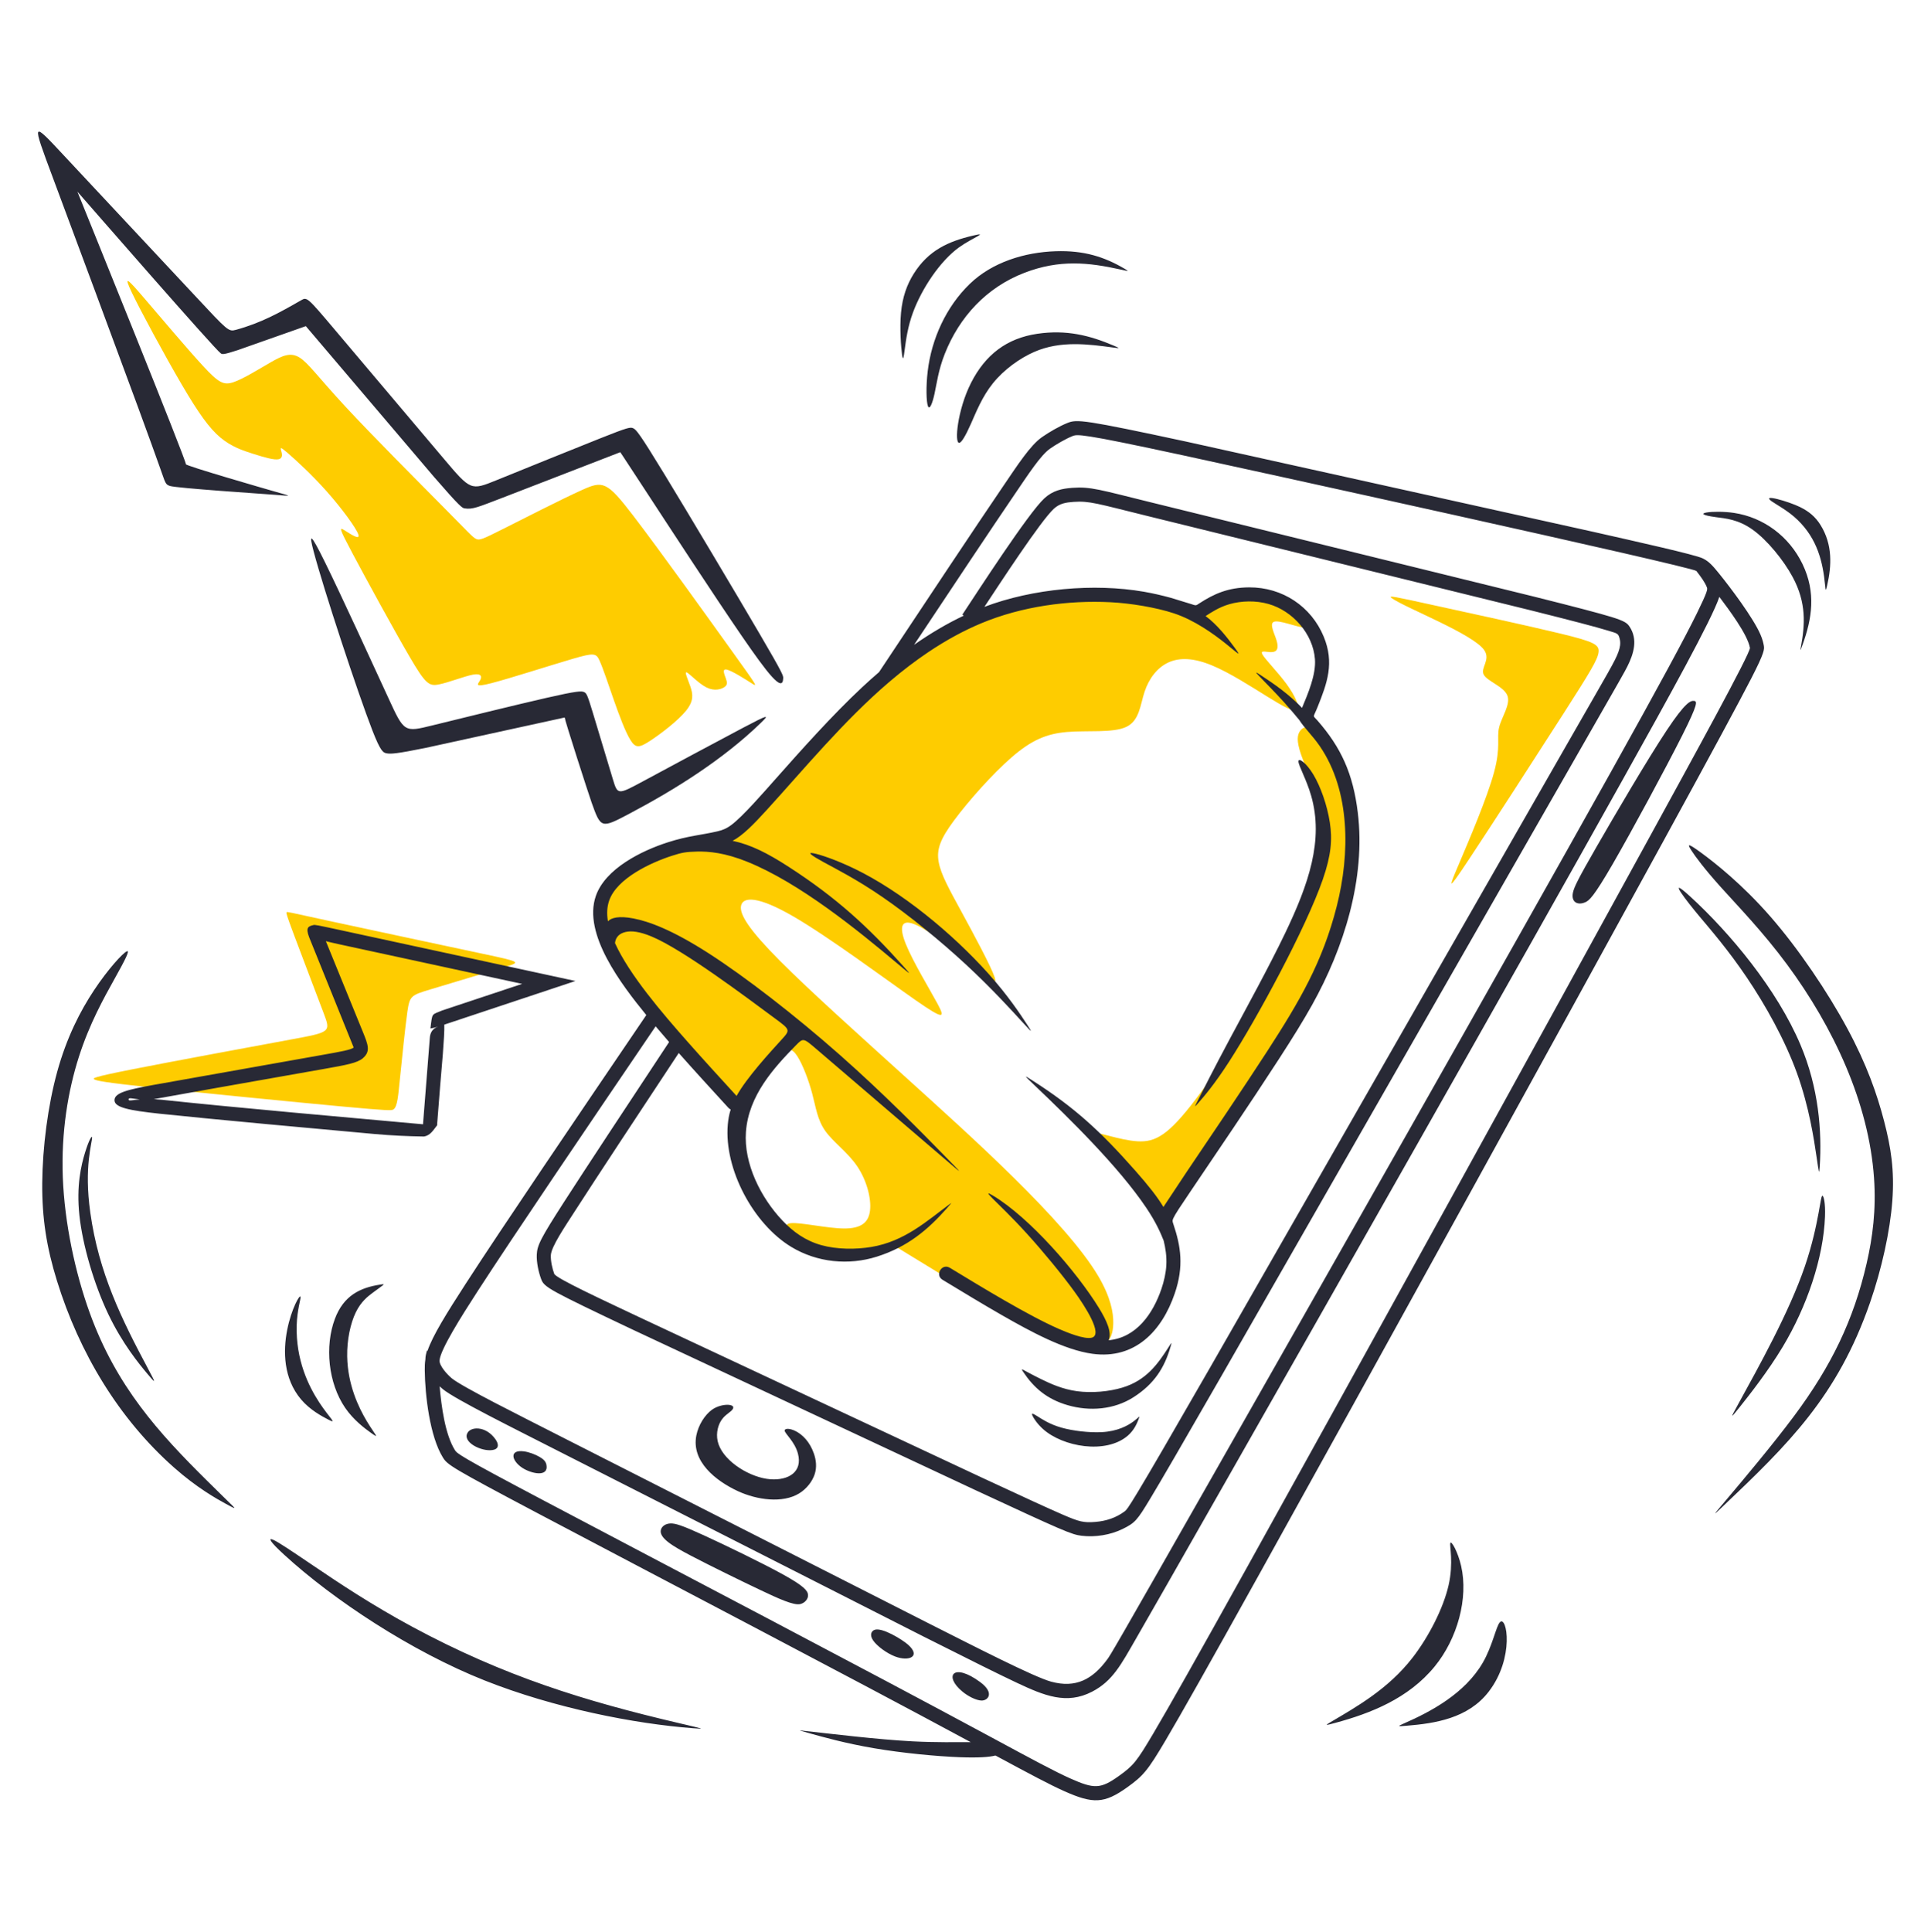 <?xml version="1.0" encoding="UTF-8"?>
<!DOCTYPE svg PUBLIC "-//W3C//DTD SVG 1.1//EN" "http://www.w3.org/Graphics/SVG/1.1/DTD/svg11.dtd">
<!-- Creator: CorelDRAW 2020 (64-Bit) -->
<svg xmlns="http://www.w3.org/2000/svg" xml:space="preserve" width="289.627mm" height="289.727mm" version="1.1" style="shape-rendering:geometricPrecision; text-rendering:geometricPrecision; image-rendering:optimizeQuality; fill-rule:evenodd; clip-rule:evenodd"
viewBox="0 0 1802183 1802804"
 xmlns:xlink="http://www.w3.org/1999/xlink"
 xmlns:xodm="http://www.corel.com/coreldraw/odm/2003">
 <defs>
  <style type="text/css">
   <![CDATA[
    .fil0 {fill:none}
    .fil1 {fill:#FECC00}
    .fil2 {fill:#282935;fill-rule:nonzero}
   ]]>
  </style>
 </defs>
 <g id="Слой_x0020_1">
  <g id="_2049120235184">
   <rect class="fil0" width="1802183" height="1802804"/>
   <g>
    <path class="fil1" d="M142009 1014913c45755,4939 132052,13445 176435,17561 44383,4116 46852,3842 48498,2950 4109,-2226 4687,-13452 6448,-30183 1783,-16944 4665,-46166 6792,-61052 2126,-14886 3498,-15435 21128,-20785 17629,-5351 51517,-15503 68461,-20579 16944,-5076 16944,-5076 -19139,-12760 -36083,-7683 -108248,-23048 -144948,-31006 -36700,-7957 -37935,-8505 -38278,-7682 -343,823 206,3018 7272,21882 7066,18865 20648,54398 27371,72165 6723,17767 6585,17767 -30594,24626 -37180,6860 -111404,20579 -148515,27919 -37112,7340 -37112,8301 -34505,9467 2607,1166 7820,2538 53575,7477zm425120 -137978c-5145,-11387 -10633,-23734 -8301,-36768 2332,-13033 12485,-26753 33476,-37317 20991,-10564 52820,-17973 72851,-23049 20031,-5076 28262,-7820 42668,-22363 14406,-14542 34985,-40884 58034,-68598 23049,-27713 48567,-56800 80946,-80534 32378,-23735 71616,-42119 112638,-49390 41021,-7271 83826,-3430 110305,138 26479,3567 36631,6860 44726,7408 18536,1257 36442,-15135 62424,-10564 25773,4534 57749,32034 39238,29634 -7408,-960 -22226,-6996 -27028,-5351 -4802,1646 412,10976 2333,17562 5671,19445 -17250,5107 -13308,12759 2332,4527 14405,16601 22637,27851 8232,11250 12622,21677 9878,24146 -2744,2470 -12622,-3018 -27713,-12348 -15092,-9329 -35397,-22500 -52135,-29360 -16738,-6860 -29909,-7408 -40336,-2607 -10427,4802 -18110,14954 -22226,27302 -4116,12348 -4665,26890 -17012,32790 -12348,5899 -36495,3156 -55564,4802 -19070,1646 -33064,7683 -51311,23460 -18247,15778 -40747,41296 -53780,58857 -13034,17561 -16601,27165 -14543,38826 2058,11662 9741,25381 21403,46784 11661,21403 27301,50489 30732,60641 3430,10153 -5351,1371 -21540,-12074 -16189,-13445 -39787,-31555 -52683,-36905 -12897,-5351 -15091,2058 -8506,18384 6585,16326 21951,41570 29360,55290 7408,13720 6860,15914 -20304,-3018 -27165,-18933 -80946,-58994 -114422,-78339 -33476,-19344 -46646,-17972 -48430,-9878 -1784,8095 7820,22912 36219,51449 28399,28537 75595,70793 119498,110580 56523,51224 147486,132366 177805,183980 11525,19619 13994,33887 13857,43628 -138,9741 -2882,14955 -6175,17836 -3293,2881 -7134,3430 -16463,2743 -9329,-686 -24147,-2606 -48018,-13856 -23872,-11250 -56799,-31830 -80397,-46373 -23598,-14542 -37866,-23049 -44863,-27440 -6997,-4390 -6723,-4664 -14680,-1783 -7957,2881 -24147,8918 -39787,8095 -15641,-823 -30732,-8507 -41708,-16189 -10976,-7683 -17836,-15366 -8918,-16326 8918,-960 33613,4802 49528,4939 15914,138 23049,-5350 24421,-16600 1371,-11250 -3018,-28263 -11936,-41434 -8918,-13170 -22363,-22500 -29771,-32927 -7409,-10427 -8780,-21951 -12210,-34847 -3430,-12897 -8918,-27165 -13857,-34848 -4939,-7683 -9330,-8780 -16395,-1510 -7066,7272 -16806,22912 -23940,31487 -14313,17203 -20674,8657 -44520,-17973 -17630,-19687 -47539,-54123 -64894,-76555 -17356,-22431 -22157,-32858 -27302,-44246zm768422 -312712c32652,7135 89726,19482 120869,27028 31143,7546 36357,10289 35534,17287 -823,6997 -7683,18247 -32653,57210 -24970,38964 -68049,105641 -88628,136647 -20579,31006 -18659,26341 -9192,4116 9466,-22225 26479,-62012 32927,-85884 6448,-23872 2332,-31830 4664,-41708 2332,-9878 11113,-21676 7683,-30046 -3430,-8369 -19070,-13308 -22088,-19482 -3018,-6174 6585,-13583 686,-22501 -10017,-15142 -73437,-39481 -86434,-48704 -4253,-3018 3979,-1098 36632,6036zm-1201021 -286050c14954,17424 39924,47058 54742,63110 14817,16052 19481,18521 28948,15228 9467,-3292 23735,-12347 34574,-18521 10838,-6174 18247,-9466 26478,-4527 8232,4939 17287,18110 43217,46098 25930,27988 68735,70793 91921,94254 23186,23461 26753,27577 29909,29085 3155,1510 5899,412 24969,-9192 19070,-9604 54467,-27713 73949,-36494 19482,-8780 23048,-8232 47744,24009 24696,32241 70519,96174 93431,128141 22912,31967 22912,31967 16875,28125 -6037,-3841 -18110,-11525 -22912,-12622 -4802,-1098 -2332,4391 -960,8232 1372,3842 1646,6037 -1372,8095 -3018,2058 -9330,3979 -16738,274 -7408,-3704 -15914,-13033 -18384,-13994 -2470,-960 1097,6449 3430,13309 2332,6860 3429,13171 -4116,22500 -7546,9329 -23735,21676 -33614,28125 -9878,6448 -13445,6997 -18247,-823 -9712,-15816 -21932,-58830 -28811,-74085 -3155,-6997 -5076,-7546 -25244,-1646 -20168,5899 -58583,18247 -75595,22637 -17013,4391 -12622,824 -10701,-2607 1920,-3430 1371,-6722 -6448,-5351 -7820,1372 -22912,7409 -32104,9192 -9192,1783 -12485,-686 -27165,-25793 -14680,-25107 -40748,-72851 -53507,-96861 -12759,-24009 -12210,-24284 -7134,-21128 5076,3155 14680,9741 12759,3842 -1921,-5899 -15366,-24284 -29497,-40199 -14132,-15914 -28949,-29359 -36220,-35671 -14360,-12464 218,3558 -8643,5625 -4116,960 -13445,-1783 -23460,-4939 -10016,-3155 -20717,-6722 -31006,-15366 -10290,-8644 -20168,-22363 -36083,-49528 -15915,-27165 -37867,-67774 -46373,-85472 -8506,-17698 -3567,-12485 11387,4939zm1081468 430698c5625,14681 16875,37729 18659,65717 1783,27988 -5899,60915 -29497,108110 -23598,47196 -63111,108659 -88903,142684 -25793,34025 -37866,40610 -54604,39650 -16738,-960 -38141,-9467 -42943,-8095 -4802,1372 6997,12622 21540,28674 14542,16052 31830,36905 40199,46509 8369,9604 7820,7958 17972,-7820 10153,-15778 31006,-45686 55702,-82866 48500,-73020 93228,-144075 105915,-227334 4390,-28811 3292,-50214 0,-69010 -3293,-18795 -8781,-34985 -15366,-46235 -6585,-11250 -14269,-17561 -20167,-19619 -5899,-2058 -10016,137 -12073,4390 -2058,4254 -2058,10564 3567,25244z"/>
    <path class="fil2" d="M611902 957749c-66274,97611 -131739,194095 -166163,247239 -15219,23496 -34796,54515 -35512,64513 -350,4881 7033,13091 11401,16695 9746,8044 63388,34701 103498,55178l342895 174170c41546,20932 96678,49265 112913,53729 23273,6399 38857,-2347 52408,-20700 1534,-2078 2895,-4042 15409,-25750 12139,-21059 36145,-63129 83552,-146448 90472,-159005 272759,-479673 370883,-655540 46218,-82837 69318,-125709 80542,-148558 10098,-20556 9951,-22415 9364,-24001 -935,-2523 -2419,-5109 -4175,-7726 -1686,-2511 -3674,-5119 -5694,-7737 -5295,-4251 -435215,-98444 -478679,-107813 -48104,-10369 -73168,-15467 -86845,-17595 -12279,-1912 -14389,-1401 -16773,-437 -6503,2627 -15182,7690 -20914,11696 -8794,6146 -20238,23854 -33245,42951 -20648,30317 -55926,83311 -93659,140113 15376,-10770 30945,-19927 46369,-27226l-1348 -892c14509,-21895 61583,-94767 76546,-108556 7946,-7323 16354,-9126 26336,-9838 16865,-1202 25599,1834 72504,13403l358108 88107c39875,9986 60720,15471 72088,18942 13143,4013 15114,6105 17026,8943l12 -8c8046,11948 4098,25236 -1921,37274 -2598,5198 -5326,9962 -43992,77495l-334435 583914c-37656,65508 -56902,98671 -66994,115399 -12024,19929 -13966,22388 -25642,28115 -11434,5609 -25531,7868 -38257,6346 -4638,-554 -8752,-1561 -22483,-7477 -12826,-5526 -35124,-15799 -76427,-35002l-319442 -149570c-39806,-18838 -60160,-28711 -70939,-34564 -12679,-6886 -13879,-9419 -15297,-13292 -2283,-6235 -4242,-15092 -3953,-22345 174,-4372 1028,-8227 4922,-15683 3474,-6651 9467,-16375 20048,-32816 20771,-32274 59530,-90959 98530,-150001 -4342,-4985 -8543,-9876 -12567,-14648zm-201576 335973c1560,18479 5047,44732 14156,59386 1058,1702 2091,2976 11661,8600 10709,6295 31122,17301 70879,38312 127928,67607 295508,154994 418163,221172 38341,20686 59213,31949 73573,38359 22441,10019 28334,9990 45449,-2221 13700,-9774 16692,-13534 32350,-40026 14512,-24552 39998,-69658 87960,-155941 93731,-168623 285955,-517473 376439,-682842 37748,-68988 93076,-169477 92256,-173990 -2287,-12594 -19596,-35577 -28552,-47543 -7098,21383 -47282,93662 -90001,170227 -98654,176816 -280123,496041 -370934,655643 -46228,81246 -70277,123383 -83603,146499 -13772,23890 -21602,39285 -40846,49273 -23796,12350 -44534,3838 -70463,-8388 -15979,-7534 -41819,-20352 -86708,-42968l-342948 -174170c-39295,-20062 -94478,-47379 -105863,-56773 -1042,-859 -2030,-1731 -2967,-2610zm-13337 -25015c21,-3068 723,-5680 1426,-8292l580 155c4628,-13838 17772,-35005 35734,-62734 34492,-53250 101223,-151572 168455,-250593 -23315,-28588 -59344,-75632 -47121,-111070 8822,-25577 42621,-42256 67174,-50128 19269,-6178 30605,-6616 45953,-10170 4786,-1109 8510,-2413 13385,-6037 10552,-7845 29946,-30167 41814,-43540 22525,-25381 52087,-58692 80359,-85064 5262,-4909 10485,-9583 15666,-14027 45541,-68582 90886,-136862 115499,-172999 13929,-20451 25542,-38574 36588,-46295 6608,-4619 16106,-10134 23538,-13137 4407,-1780 7960,-2779 23666,-334 14310,2226 39565,7352 87566,17698l379287 84058c41854,9478 95413,21367 102691,24910 5694,2771 9325,6935 15109,14053 10874,13383 32086,41627 38690,57040 1788,4175 2588,7321 3078,10016 647,3560 934,6335 -11722,30929 -11579,22503 -35043,65974 -81923,151653 -96297,175992 -277493,504846 -376491,682944 -48281,86858 -73798,132029 -88114,156249 -16693,28242 -20828,33175 -36054,44039 -21224,15144 -31688,15440 -58415,3508 -13630,-6086 -32184,-15980 -64347,-33323 -5786,1529 -16354,2237 -33268,1590 -21540,-823 -53368,-3841 -79985,-8369 -26616,-4527 -48018,-10564 -59132,-13651 -11113,-3087 -11936,-3224 -7546,-2744 25200,2755 69926,8275 102623,9947 22036,1127 41329,769 54178,750 -119864,-64633 -279217,-147602 -405030,-214092 -39679,-20970 -60220,-32053 -71393,-38621 -12312,-7236 -14093,-9601 -16189,-12973 -12138,-19528 -16676,-58165 -16893,-81348 -32,-3476 50,-6629 564,-9998zm521752 -702401c45450,-17191 102399,-22143 148693,-14139 9235,1597 17915,3684 25338,5720l18569 5694c5241,1753 4679,1620 8063,-578 13657,-8872 26881,-14792 46427,-14891 31004,-158 57930,17800 69582,45983 10121,24479 3320,43149 -5703,65626 -4315,10750 -4812,7295 -119,12665 22009,25191 33193,49435 37634,85964 7472,61458 -12943,126240 -42754,179595 -8079,14460 -17943,30371 -30878,50343 -27210,42013 -58154,87483 -82781,123922 -9318,13792 -13968,20736 -15812,24713 -1050,2265 -607,3306 86,5365 7001,20795 9945,39462 1284,64783 -11985,35040 -37137,61634 -76768,56260 -26268,-3562 -57959,-20846 -84701,-36151 -16811,-9621 -36038,-21269 -55264,-32918 -7384,-4472 -591,-15687 6791,-11217 29261,17721 72937,44495 101988,57142 6613,2878 23759,10099 30747,8044 10504,-3089 -6782,-29655 -16429,-42977 -11525,-15914 -29291,-37454 -44143,-53815 -14851,-16361 -26788,-27542 -32344,-33167 -5556,-5625 -4733,-5694 583,-2505 33887,20332 77872,70640 98953,105059 6880,11232 12173,22460 8867,29864 25861,-2403 41329,-24626 49269,-47838 2534,-7410 4193,-15004 4590,-22105 475,-8477 -842,-16468 -2473,-23002 -2829,-7130 -7082,-17039 -16316,-30760 -25861,-38431 -72123,-83713 -103479,-113530 -11181,-10632 -11181,-10632 -2401,-5007 38780,24844 62917,46828 95694,83964 12338,13979 20744,24618 26270,33924l21278 -32099c20448,-30234 53105,-78523 75500,-113101 30285,-46758 51851,-83455 65077,-135762 12317,-48717 12720,-107169 -15823,-148961 -7020,-10277 -14661,-17188 -19208,-24511 -3658,-4401 -8504,-10268 -14285,-16665 -8060,-8918 -17939,-18865 -22638,-23770 -4699,-4905 -4218,-4768 1098,-1303 12520,8158 26521,17996 38372,30400 5547,-13335 13183,-30963 12039,-45587 -1825,-23318 -20438,-44831 -43329,-51371 -11661,-3331 -25230,-3056 -36460,180 -9756,2812 -16978,7716 -22238,11107 11029,8145 20513,20456 27263,29683 14091,19262 -18278,-19515 -56882,-32246 -16603,-5476 -40463,-9433 -59219,-10362 -39397,-1951 -82584,3761 -120818,19766 -15858,6638 -32237,15456 -49141,26804 -11737,7879 -23748,16992 -36038,27456l-288 434 -124 -82c-42294,36104 -79706,81488 -114224,119352 -12347,13544 -22546,24002 -31988,28928 16920,3570 32509,11461 52436,24338 44431,28711 74070,56014 106533,92265 8232,9192 8232,9192 -5145,-2058 -37318,-31385 -91491,-75394 -140249,-95043 -20682,-8335 -35705,-9776 -47195,-9467 -10293,277 -13772,973 -22859,3885 -19831,6357 -51566,21102 -58737,41896 -1959,5681 -2364,12019 -1144,19272 3185,-3369 10294,-5218 23711,-2662 14406,2744 36083,10564 70244,32516 34162,21951 80809,58033 122447,94802 41639,36769 78271,74224 96586,92951 18316,18728 18316,18728 5968,8163l-124162 -106327c-12485,-10701 -12485,-10701 -19345,-3704 -20758,21173 -44179,46885 -46646,80808 -2155,29627 13942,61378 33818,82455 10222,10839 21746,19071 36426,23187 14680,4116 32515,4116 46852,1715 30919,-5178 51663,-24129 73262,-40130 1852,-1372 1852,-1235 -2949,4185 -17740,20021 -36618,35955 -65236,45001 -26270,8303 -55724,5547 -79917,-9124 -35294,-21402 -62764,-72508 -59200,-114079 416,-4845 1222,-9433 2704,-14133 -780,-355 -1503,-869 -2119,-1542 -15952,-17426 -31904,-34853 -46353,-51165 -38278,57948 -76035,115132 -96461,146868 -10146,15765 -22598,34029 -22912,41913 -220,5527 1419,12487 3182,17304 1510,4125 46133,24709 79496,40499l319340 149519c40877,19005 63032,29210 76118,34848 14896,6418 19045,7542 30082,6638 10274,-841 19395,-3949 27352,-9854 1475,-1095 2687,-2231 12485,-18469 10777,-17863 29981,-50931 66890,-115141l334384 -583914c38474,-67205 43999,-75859 47148,-84793 1439,-4083 2099,-7813 1119,-11793 -1354,-5501 -2100,-5076 -11778,-8031 -10703,-3268 -31362,-8691 -71471,-18736l-358057 -88107c-46210,-11398 -53576,-14102 -68440,-13043 -7207,513 -12997,1447 -18361,6390 -12558,11574 -51019,70749 -64837,91580zm735056 -98304c4527,3155 15092,8644 23941,17218 18304,17737 23518,38983 25587,60710 549,5762 686,5762 1920,411 4267,-18491 5172,-38053 -6105,-56319 -4870,-7889 -11044,-12828 -19070,-16806 -10433,-5172 -37625,-13126 -26273,-5214zm-52204 14611c8712,1166 20648,1989 34231,11731 13582,9741 28811,28399 37317,44245 12987,24193 11383,44469 7683,64825 -823,4527 -686,4391 1646,-2126 8509,-23773 12680,-48167 -206,-74909 -12522,-25987 -36436,-43596 -63934,-47744 -18315,-2763 -43924,340 -16738,3979zm101661 652712c-1449,38532 -16852,83874 -39443,121487 -13720,22843 -31143,44932 -39993,56045 -8849,11113 -9123,11250 -2126,-1510 19983,-36439 48078,-86678 62767,-129582 6929,-20236 10633,-38071 12759,-49596 2127,-11525 2676,-16738 3773,-16258 1098,480 2743,6654 2263,19413zm-125808 -298743c37310,34146 81086,86734 102966,138499 16860,39888 20136,80231 17904,114010 -480,7272 -617,6174 -2950,-9672 -2332,-15846 -6860,-46441 -18247,-77928 -11387,-31486 -29634,-63864 -46921,-89451 -17287,-25587 -33613,-44383 -44314,-57142 -10693,-12748 -32034,-39911 -8438,-18316zm10153 -40884c12828,9398 38346,29428 64688,59611 26342,30183 53507,70519 71822,104475 18316,33956 27782,61532 34230,86159 6448,24627 9879,46304 7752,74635 -2126,28331 -9810,63316 -20785,94940 -30385,87548 -76235,132130 -137745,190565 -9604,9124 -9604,9124 4459,-7545 14063,-16669 42187,-50008 62561,-77379 34632,-46525 55307,-89256 67501,-141998 5694,-24626 8986,-50282 6929,-79916 -4880,-70274 -37935,-140700 -81152,-199209 -22294,-30183 -45892,-54467 -61670,-72028 -15778,-17562 -23735,-28400 -27645,-34436 -3910,-6037 -3773,-7272 9055,2126zm-187751 718154c-3567,3704 -6860,22088 -16052,37866 -16704,28672 -48374,45575 -73400,56524 -6585,2882 -6036,2882 2332,2195 26319,-2157 57401,-6750 76693,-31829 24332,-31632 16959,-71540 10427,-64757zm-46235 -73949c-960,2470 3155,18110 -1646,39375 -4802,21265 -18521,48156 -33750,67775 -22571,29078 -52227,45745 -76555,60092 -5351,3155 -4802,3155 4801,548 32563,-8839 68018,-22567 92608,-52683 21057,-25789 31579,-63525 24558,-93842 -3018,-13033 -9055,-23735 -10016,-21266zm-509133 -1114579c1098,-8232 2744,-20579 7614,-33750 8231,-22258 25177,-47898 43011,-60778 12128,-8759 29125,-14776 12553,-10838 -22429,5330 -41162,13575 -54946,35602 -6311,10084 -10427,21609 -11799,36220 -1371,14611 0,32309 960,39101 961,6791 1510,2675 2607,-5557zm27714 42051c2058,-9398 3567,-22020 9535,-37111 13669,-34566 38956,-62039 74291,-75664 32831,-12660 60054,-9696 89795,-3087 8026,1783 8026,1783 3704,-755 -18904,-11103 -37881,-17178 -64139,-16326 -28927,938 -59288,10166 -80328,30527 -22105,21392 -35643,51295 -39238,81494 -1715,14406 -1304,28537 205,32516 1510,3979 4117,-2195 6175,-11593zm33887 28262c4802,-10770 10426,-25313 20579,-37935 10153,-12622 24833,-23324 38690,-29360 24702,-10762 50888,-7074 73468,-4048 6654,892 6517,755 549,-1783 -22318,-9492 -44006,-15032 -71204,-11044 -28607,4194 -48568,19561 -61876,45755 -6517,12828 -10358,27096 -12073,37866 -1715,10770 -1303,18041 892,18178 2195,137 6175,-6860 10976,-17629zm62285 926074c4253,2676 11113,7340 22157,10495 11044,3156 26273,4802 37523,4253 30202,-1473 38420,-21761 34368,-11525 -1303,3293 -3910,9741 -9947,14886 -20466,17443 -60467,10428 -79093,-6311 -5419,-4870 -8986,-10358 -9947,-12760 -960,-2401 686,-1714 4939,961zm3636 -34574c8301,4048 19551,9261 33270,11113 13720,1852 29909,343 42188,-3361 22247,-6712 33052,-21843 43423,-38140 2881,-4527 2881,-4527 1509,205 -5628,19416 -15090,34436 -34436,46852 -18145,11645 -40896,13469 -61533,7477 -19579,-5685 -31590,-16387 -41158,-30594 -3691,-5480 -1744,-2564 16738,6448zm583426 -605444c-17698,26684 -48293,78819 -65442,108659 -17149,29840 -20854,37386 -21951,42531 -1923,9012 4379,12216 11525,9055 3567,-1578 7683,-4734 25587,-35671 17904,-30938 49597,-89658 64826,-119910 15229,-30252 13994,-32036 10975,-32310 -3018,-274 -7820,961 -25518,27646zm-640705 887932c-25034,-18430 -34226,-5718 -16532,8917 5557,4597 13102,8301 17972,8369 5841,82 12476,-7043 -1440,-17287zm-67089 -34711c-5444,-4884 -24696,-16732 -31555,-13926 -3018,1235 -4664,4939 -1029,10084 3636,5145 12553,11731 20236,14680 13093,5026 24447,14 12348,-10838zm-137056 -50692c-17149,-8095 -48293,-23324 -65923,-32584 -16585,-8712 -30121,-16553 -27781,-24352 823,-2743 3841,-5351 8574,-5625 4733,-274 11181,1784 31555,11113 20374,9329 54673,25929 73812,36493 19139,10564 23118,15092 23324,19140 206,4048 -3361,7614 -7340,8506 -6227,1396 -20917,-5468 -36220,-12691zm-28346 -167428c-2519,2233 -6756,4524 -9734,9735 -2977,5211 -4695,13342 -1833,21359 5996,16787 30146,31214 48387,32525 16776,1206 30194,-6784 25654,-23936 -2995,-11319 -12254,-18620 -12369,-21473 -176,-4375 19569,-819 27257,21416 2119,6127 2921,12770 688,19469 -2233,6700 -7502,13456 -14373,17693 -15440,9522 -39415,6178 -57205,-2061 -20739,-9604 -43556,-27703 -38824,-51937 1890,-9677 7845,-19183 14602,-24050 9478,-6827 25715,-5799 17751,1259zm529591 -606202c-68,-3910 7203,1029 13926,12210 6723,11182 12896,28605 15366,44657 2470,16052 1235,30732 -6586,53301 -15595,45006 -61322,129531 -87394,169918 -13994,21677 -23597,32653 -28262,38003 -4664,5351 -4390,5076 138,-3842 4527,-8917 13308,-26479 28537,-54947 15229,-28468 36906,-67843 51860,-99055 21904,-45717 36167,-86873 24284,-128278 -4390,-15297 -11799,-28057 -11867,-31966zm-443486 93774c11525,6311 31006,16051 55358,32790 24353,16738 53575,40472 77722,62836 24147,22363 43217,43353 52820,53849 9604,10496 9741,10496 3910,1578 -5831,-8917 -17629,-26753 -35740,-46921 -34079,-37951 -81310,-76781 -124917,-97821 -17629,-8506 -32721,-13445 -38483,-14474 -5762,-1029 -2195,1852 9329,8163zm-194373 75721c13403,29525 43826,64996 67956,92301 14532,16443 30006,33373 45519,50320 9439,-17091 31500,-41026 41865,-52403 8438,-9261 8438,-9261 -6448,-20237 -25732,-18973 -85347,-63988 -114902,-76212 -11113,-4597 -18658,-5420 -24215,-4116 -5752,1349 -9209,4862 -9775,10346zm135037 -288526c-21882,-37386 -65511,-110648 -88834,-148926 -23323,-38278 -26341,-41570 -29085,-42942 -2744,-1372 -5213,-824 -30458,9192 -25244,10015 -73262,29497 -97271,39239 -24009,9741 -24009,9741 -49390,-20305 -25381,-30046 -76144,-90139 -101663,-120322 -25518,-30183 -25793,-30457 -31281,-27301 -19919,11452 -37100,21078 -60778,27577 -6997,1920 -7546,1097 -38278,-31830 -30732,-32927 -91647,-97958 -122104,-130610 -30458,-32653 -30458,-32927 -10701,20031 19756,52957 59269,159147 79985,215535 20717,56387 22637,62973 24146,66814 1510,3841 2607,4939 5214,5762 6713,2120 86284,7319 97683,8232 17150,1372 16601,1646 -274,-3155 -6993,-1990 -83710,-24126 -82455,-25381 1291,-1291 -94307,-237113 -101251,-254361 10226,11659 128538,147498 133903,150985 1372,892 2470,1304 15641,-3018l63659 -22432 119566 140626c24626,28399 26410,29085 28605,29428 7589,1185 12446,-1132 35876,-10084l109414 -42325c0,-68 0,-206 22020,33476 22020,33681 66060,101182 91304,137882 24135,35088 38356,53588 38758,39512 68,-2401 -69,-3911 -21952,-41296zm-246404 751830c-9242,-13541 -24973,-12467 -26959,-4664 -2239,8799 16756,16954 25793,13994 3979,-1303 4116,-5007 1166,-9329zm41022 16189c-3910,-2264 -9810,-4597 -14817,-5214 -13990,-1724 -11166,8957 -1372,15366 8481,5550 24697,9027 22569,-2676 -549,-3018 -2469,-5213 -6379,-7477zm-424210 -284132c-3636,11731 -8300,31075 -5282,58926 3018,27851 13720,64208 26890,91853 13171,27645 28812,46579 36700,55976 7889,9398 8026,9261 480,-4871 -24764,-46378 -46046,-89522 -53918,-145702 -3018,-21540 -2607,-37729 -1372,-49528 1235,-11798 3294,-19207 3019,-20854 -274,-1646 -2882,2470 -6517,14200zm201060 134864c274,2127 -3155,12142 -3567,26342 -1877,64749 48102,97842 29223,87942 -5625,-2949 -16875,-8848 -25244,-18795 -32867,-39064 -1235,-101872 -411,-95489zm67432 -3985c-4521,3391 -10963,8233 -15875,18386 -4911,10154 -8293,25618 -8001,41147 991,52703 40364,84319 22020,71135 -5542,-3983 -16065,-11770 -23893,-23200 -15878,-23182 -19204,-57580 -9576,-83143 8147,-21630 23504,-28991 42120,-31876 6090,-944 3832,-420 -6796,7551zm-82798 244421c45925,42139 118726,90236 187272,117440 64740,25694 139871,40468 194818,44589 10976,823 10428,823 -13582,-4802 -87171,-20423 -162664,-43436 -249011,-90001 -38415,-20716 -69421,-41570 -90961,-56113 -21540,-14542 -33613,-22775 -38689,-24970 -5076,-2195 -3155,1646 10153,13857zm-158461 -536847c-9604,17287 -23048,41158 -33064,72439 -10015,31281 -16601,69971 -14954,112501 1646,42531 11525,88903 25244,126632 24837,68302 64141,111484 108933,155854 14543,14406 20854,20443 24010,23598 3155,3155 3155,3430 -5899,-1510 -9055,-4939 -27165,-15091 -48430,-33887 -51782,-45768 -88563,-107281 -109345,-174375 -9604,-31006 -13994,-58172 -13720,-91236 274,-33064 5214,-72028 13994,-103857 8780,-31830 21402,-56524 34436,-76143 13034,-19619 26479,-34162 30321,-36083 3842,-1921 -1921,8780 -11525,26067zm36752 98500l156866 -27876c18217,-3224 27313,-4857 29832,-6980l-41597 -102990c-3490,-9190 -601,-10169 3850,-11276 1724,-427 2207,-325 28298,5326 72138,15628 144282,31225 216425,46829l-122410 40722c418,10532 -2686,42647 -3939,58206l-2794 35379 289 1c-3938,4991 -6503,9856 -12676,10877l-33 -55c-14719,-211 -30333,-918 -45727,-2313 -49533,-4490 -152321,-13804 -201094,-19002 -28162,-3001 -41290,-5763 -41810,-12124 -605,-7371 12455,-10325 36519,-14723zm125201 -8923c-41315,7284 -94674,16691 -122834,21837 -763,139 -1511,259 -2244,363 2042,94 4225,254 6557,503 72003,7672 173631,16526 244709,22982l6376 -80801c630,-8451 6960,-10047 7815,-10348 -2734,816 -5150,1385 -7268,1744 1887,-15035 834,-12468 10831,-16754l10890 -3634c15623,-5208 45478,-15122 63891,-21235 -56485,-12217 -112971,-24433 -169452,-36669 -6209,-1345 -10607,-2381 -13745,-3170l34373 84244c5065,12416 7591,18679 75,25026l11 12c-5232,4410 -15517,6277 -36057,9912l-33928 5988zm-148601 22617c126,1545 3423,490 10467,-143 -6914,-648 -10653,-2124 -10467,143zm183663 -500731c14817,30183 44177,94116 58857,126083 14680,31966 14680,31966 40884,25518 26204,-6448 78613,-19345 106876,-25793 28262,-6448 32378,-6448 34847,-5351 2470,1098 3293,3293 8232,19482 4939,16189 13994,46372 18522,61464 4527,15091 4527,15091 27988,2469 23460,-12622 70382,-37866 94117,-50351 23735,-12485 24284,-12211 15914,-4116 -34918,33773 -79158,61697 -122927,84787 -25866,13646 -26224,13567 -34848,-10701 -2813,-7917 -25107,-76966 -25107,-79299l-129650 28331c-27850,5694 -32652,5694 -36219,5145 -3567,-549 -5899,-1646 -13651,-21540 -13422,-34447 -45619,-132002 -54878,-167310 -4047,-15435 -3773,-19002 11044,11182z"/>
   </g>
  </g>
 </g>
</svg>
